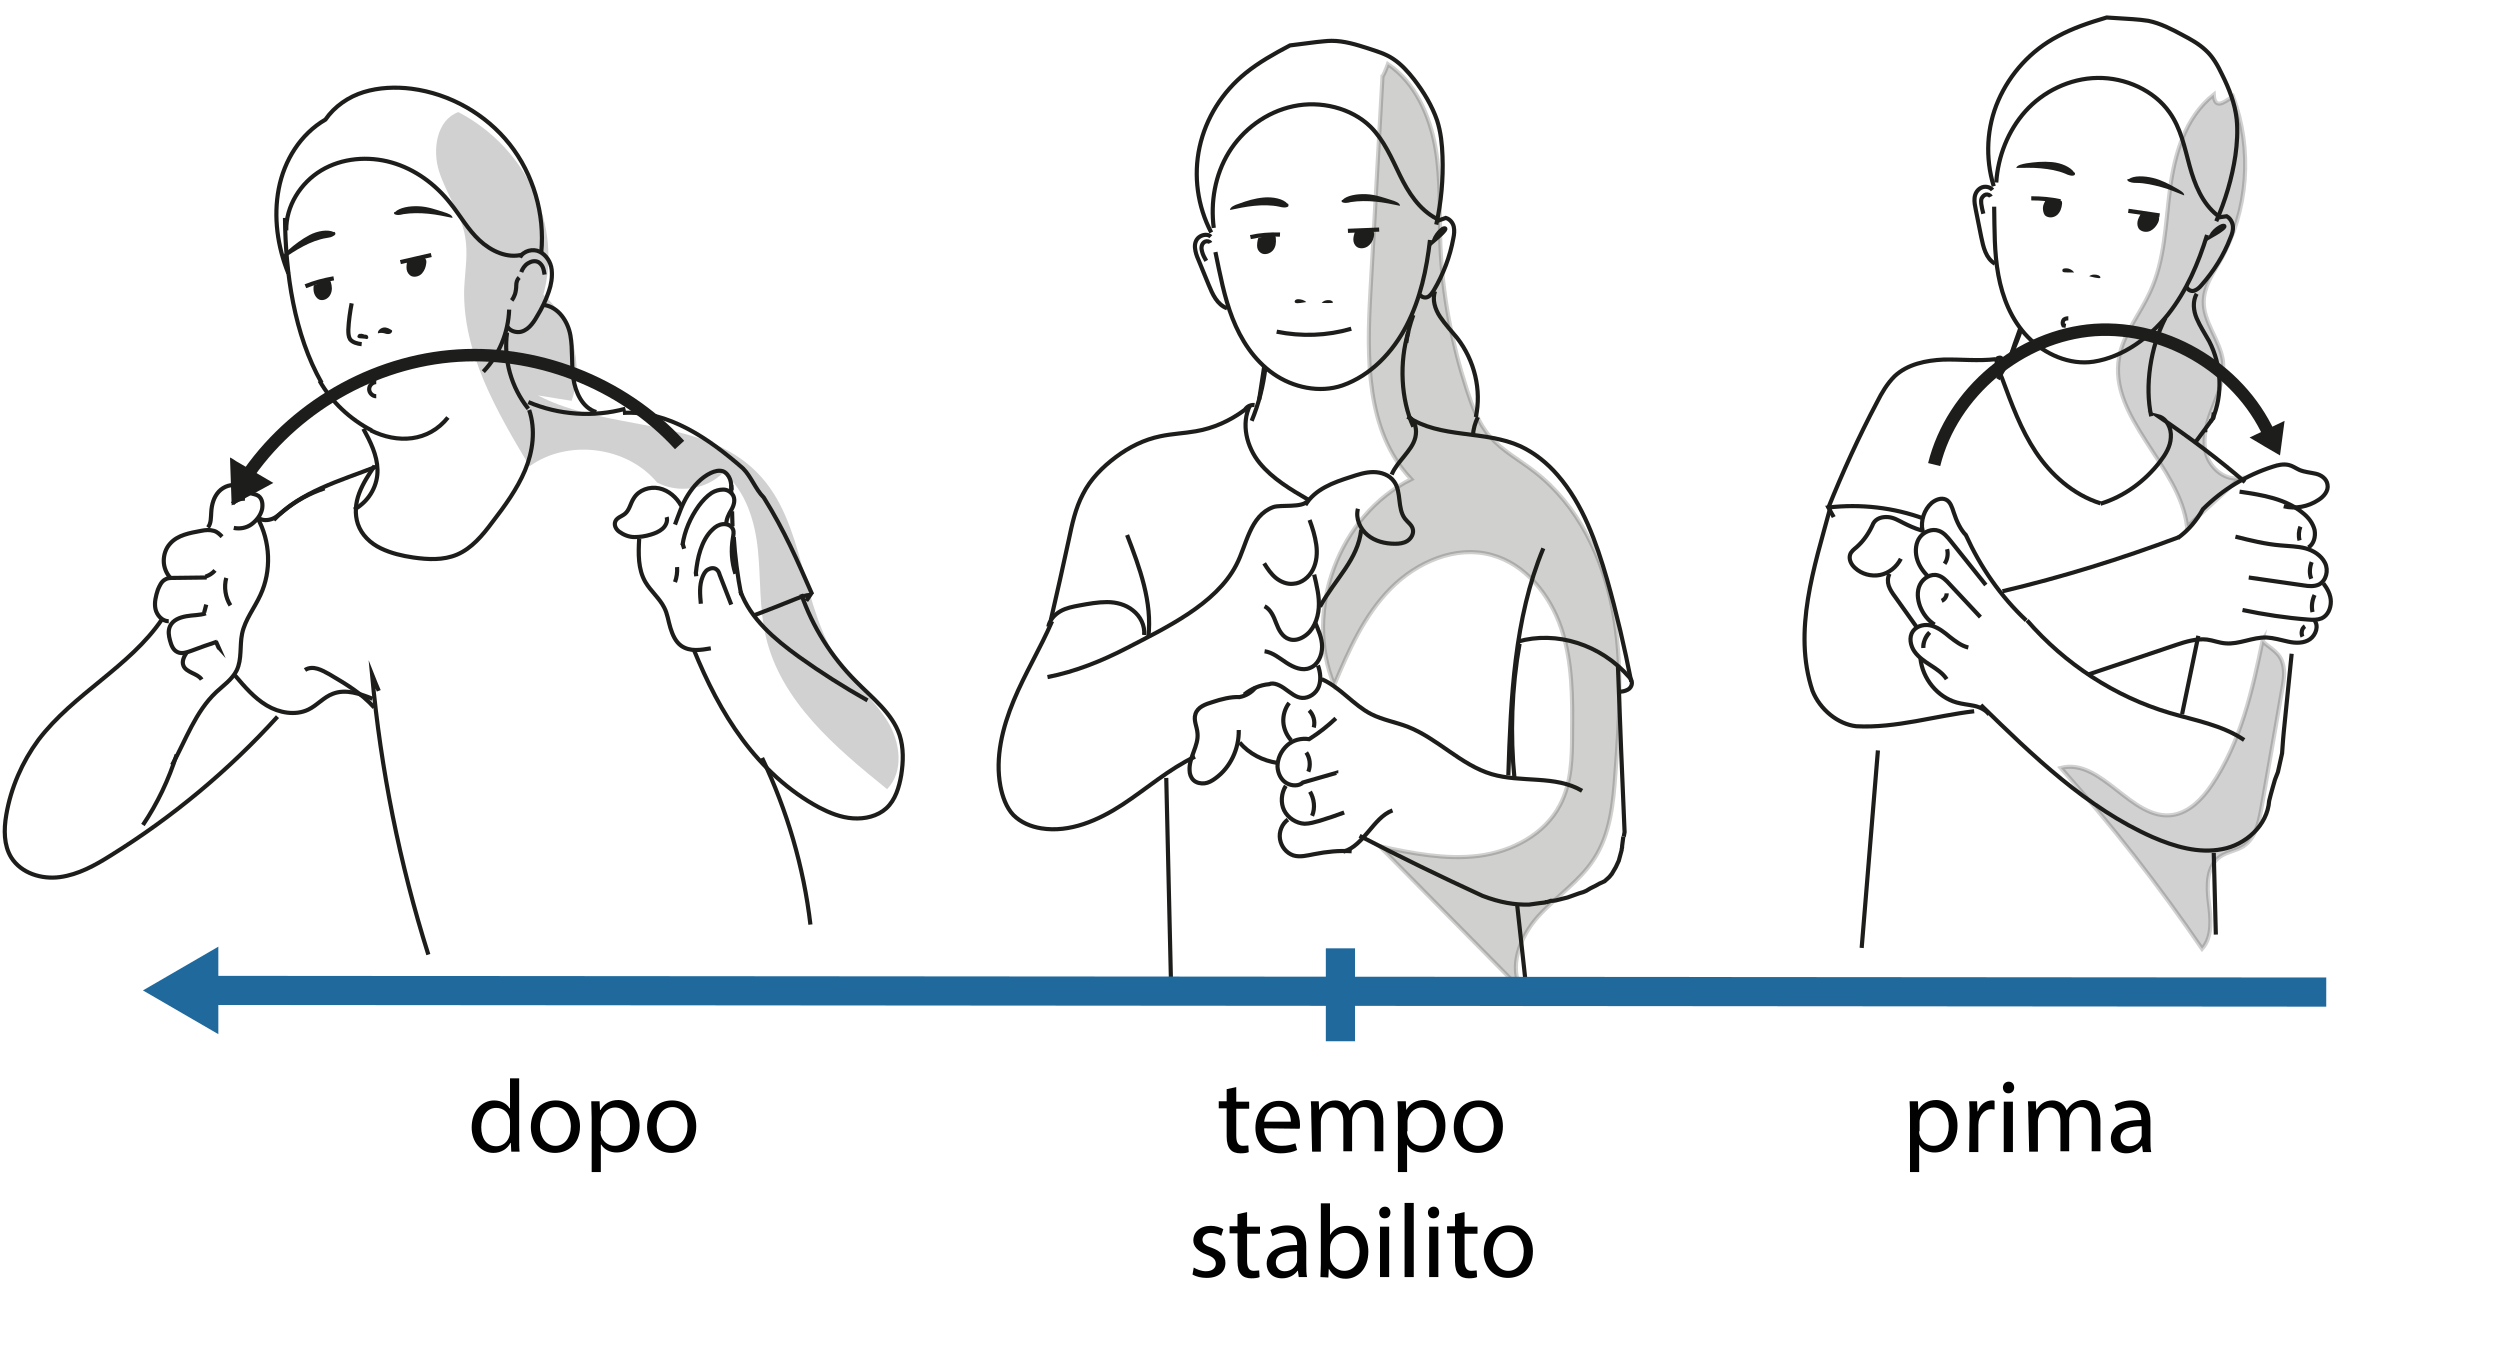 <?xml version="1.0" encoding="utf-8"?>
<!-- Generator: Adobe Illustrator 28.2.0, SVG Export Plug-In . SVG Version: 6.00 Build 0)  -->
<svg version="1.1" id="Calque_1" xmlns="http://www.w3.org/2000/svg" xmlns:xlink="http://www.w3.org/1999/xlink" x="0px" y="0px"
	 viewBox="0 0 600 329" style="enable-background:new 0 0 600 329;" xml:space="preserve">
<style type="text/css">
	.st0{fill:none;stroke:#1D1D1B;stroke-miterlimit:10;}
	.st1{fill:#1D1D1B;}
	.st2{opacity:0.2;fill:#1D1D1B;enable-background:new    ;}
	.st3{opacity:0.21;fill:#1D1D1B;stroke:#1D1D1B;stroke-miterlimit:10;enable-background:new    ;}
	.st4{opacity:0.2;fill:#1D1D1B;stroke:#1D1D1B;stroke-miterlimit:10;enable-background:new    ;}
	.st5{fill:none;stroke:#1D1D1B;stroke-width:3;stroke-miterlimit:10;}
	.st6{fill:none;stroke:#1F699D;stroke-width:7;stroke-miterlimit:10;}
	.st7{fill:#1F699D;}
	.st8{fill:#010101;}
</style>
<g id="Calque_27">
	<path class="st0" d="M522.7,129.1c2.5-1.8,4.5-4.2,6-6.9c4.7-4.7,10.5-8.2,16.8-10.2c1.2-0.4,2.5-0.7,3.8-0.4
		c0.9,0.2,1.7,0.8,2.6,1.2c1.2,0.5,2.6,0.6,3.9,0.9s2.6,1.2,2.8,2.6c0.3,1.5-0.9,2.9-2.2,3.7c-2.4,1.6-5.5,2.2-8.3,1.5"/>
	<path class="st0" d="M537.5,118c5.5,0.8,11.2,1.7,15.4,5.3c1.2,1,2.2,2.3,2.6,3.9c0.3,1.6-0.2,3.4-1.5,4.2"/>
	<path class="st0" d="M536.5,128.8c3.6,0.9,7.2,1.8,10.9,2.1c2,0.2,4,0.2,5.9,0.7s3.8,1.7,4.7,3.5s0.3,4.3-1.5,5.2
		c-1.1,0.5-2.4,0.4-3.6,0.2c-4.4-0.6-8.8-1.3-13.2-1.9"/>
	<path class="st0" d="M557.6,140c1,1.3,1.8,2.8,1.8,4.4s-0.7,3.3-2.2,4c-1,0.4-2.1,0.4-3.2,0.3c-5.3-0.4-10.6-1.2-15.8-2.3"/>
	<path class="st0" d="M555.4,148.8c1.2,1.4,0.4,3.6-1,4.6s-3.4,1-5.2,0.6s-3.5-0.9-5.2-1c-3.4-0.1-6.6,1.7-9.9,1.4
		c-1.5-0.1-2.9-0.7-4.4-0.9c-2.5-0.3-5.1,0.5-7.5,1.3c-7,2.4-14,4.7-21.1,7.1"/>
</g>
<g id="Calque_25">
	<path class="st0" d="M53.3,128.8c-0.6-0.6-1.2-1.2-2-1.4c-1-0.3-2-0.2-3,0c-2.7,0.5-5.7,1-7.5,3.1c-1,1.1-1.5,2.6-1.5,4.1
		s0.6,3,1.6,4.1"/>
	<path class="st0" d="M56.1,126.7c1.5,0.3,3.1,0,4.3-0.9s2.2-2.2,2.5-3.6c0.2-1.1,0.1-2.5-0.9-3.2c-0.6-0.4-1.3-0.4-2-0.7
		c-1-0.4-1.7-1.2-2.7-1.6c-1.6-0.7-3.6,0-4.8,1.3s-1.7,3.1-1.8,4.9c-0.1,1.3,0,2.7-0.8,3.7"/>
	<path class="st0" d="M58.8,119.7c-1.1-0.1-2.3,0.4-3,1.2"/>
	<path class="st0" d="M49.6,138.6l-8,0.1c-0.7,0-1.4,0-2,0.4c-0.9,0.5-1.3,1.5-1.7,2.4c-0.5,1.5-0.9,3.1-0.6,4.6s1.6,3,3.2,3"/>
	<path class="st0" d="M49.4,147.2c-1.5,0.5-3.1,0.4-4.7,0.7s-3.2,0.9-3.9,2.4c-0.5,1.1-0.3,2.3,0,3.4c0.3,1.1,0.7,2.3,1.8,2.8
		c1,0.5,2.2,0.1,3.3-0.3c2.1-0.8,4.1-1.5,6.2-2.2"/>
	<path class="st0" d="M44.8,156.6c-0.6,0.9-1.2,2.1-0.8,3.1c0.3,0.9,1.3,1.4,2.1,1.8s1.8,0.8,2.3,1.6"/>
	<path class="st0" d="M61.8,124.3c3.1,5.6,3.4,12.7,0.7,18.5c-1.4,3.1-3.7,5.9-4.4,9.3c-0.6,2.9,0,6.1-1.3,8.8
		c-1.1,2.2-3.2,3.6-4.9,5.2c-5,4.7-7.3,11.5-10.6,17.5"/>
	<path class="st0" d="M38.9,148.6c-7.8,11.5-21.3,17.9-29.7,29c-3.9,5.3-6.6,11.5-7.7,18c-0.6,3.5-0.6,7.3,1.2,10.2
		c2.4,3.8,7.3,5.3,11.7,4.7s8.4-2.8,12.2-5.2c14.8-9.2,28.3-20.4,40-33.3"/>
	<path class="st0" d="M42.4,181.1c-1.9,6-4.6,11.7-8.1,16.9"/>
	<path class="st0" d="M56.4,162.1c2.3,2.7,4.6,5.4,7.6,7.2s6.9,2.5,10,1c2.1-1,3.7-3,5.9-3.8c3.1-1.2,6.5,0,9.5,1.2"/>
	<path class="st0" d="M49.3,138.4c0.9-0.3,1.7-0.8,2.3-1.5"/>
	<path class="st0" d="M54.3,138.7c-0.6,2.2-0.2,4.7,1,6.6"/>
	<path class="st0" d="M51.8,153.9l0.8,1.8C52.5,155.6,52.5,155.5,51.8,153.9z"/>
	<path class="st0" d="M49,147l0.5-1.9"/>
</g>
<g id="Calque_22">
	<path class="st0" d="M303.4,135.2c0.8,1.3,1.7,2.6,2.8,3.5s2.7,1.6,4.2,1.4c2-0.1,3.8-1.6,4.7-3.4s1.1-3.9,0.8-6s-0.9-4-1.6-5.9"/>
	<path class="st0" d="M325.9,122.1c-0.6,2.3,0.5,4.8,2.3,6.3s4.2,2.1,6.6,2.1c1,0,2.1-0.1,3-0.7s1.5-1.7,1.3-2.7
		c-0.2-1.1-1.2-1.7-1.9-2.6c-1.9-2.5-0.8-6.4-2.6-8.9c-1.1-1.6-3.1-2.3-5-2.3s-3.7,0.6-5.5,1.2c-4.1,1.3-8.5,2.9-10.8,6.7"/>
	<path class="st0" d="M313.7,120.3c-1.1,1.6-6.4,0.8-8.1,1.4c-5.7,2.1-6.4,9.2-8.9,13.9c-4.9,9.5-17.2,15.2-26.2,19.9
		c-6,3.1-12.4,5.7-19.1,7"/>
	<path class="st0" d="M316.8,145.6c3.7-6.8,9.1-11.2,9.9-18.5"/>
	<path class="st0" d="M303.5,145.5c1.5,0.8,2.2,2.5,2.8,4.1s1.5,3.3,3.1,3.8c1.1,0.4,2.4,0.1,3.5-0.6c2.3-1.4,3.4-4.2,3.6-6.9
		s-0.5-5.4-1.1-8"/>
	<path class="st0" d="M303.5,156.3c2,0.3,3.6,1.7,5.3,2.8s3.8,2,5.6,1.2c1.9-0.7,2.9-3,2.9-5.1s-0.9-4-1.7-5.9"/>
	<path class="st0" d="M316.3,159.7c0.6,1.6,0.8,3.5,0.2,5.1s-2.3,2.8-4,2.7c-1.5-0.1-2.7-1.2-4-2.1c-1.2-0.9-2.8-1.7-3.9-1.2
		c-2.2,0.2-4.3,1.1-6,2.5"/>
	<path class="st0" d="M297.3,175.2c0.1,4.5-2,9-5.6,11.6c-0.8,0.6-1.7,1.1-2.6,1.2s-2-0.1-2.7-0.8c-0.6-0.6-0.9-1.5-0.9-2.3
		c-0.2-3.1,2.2-5.9,1.9-8.9c-0.1-1.6-1-3.1-0.5-4.6c0.5-1.7,2.4-2.4,4.1-2.9c2.1-0.7,4.4-1.3,6.5-1.2c1.5-0.3,2.9-1.1,3.8-2.3"/>
	<path class="st0" d="M320.6,172.4c-1.9,1.8-3.9,3.4-6.4,5c-1.9-0.3-3.9,0.2-5.3,1.5s-2.3,3.1-2.3,5.1c0.1,1.6,0.8,3.1,2.1,3.9
		c1.3,0.8,3.1,0.8,4-0.1c2.7-0.8,5.3-1.5,8-2.3l0,0.1"/>
	<path class="st0" d="M314.2,170.5c1,1,1.5,2.6,1.1,4.1"/>
	<path class="st0" d="M313.5,180.6c0.9,1.3,1.1,3.1,0.5,4.6"/>
	<path class="st0" d="M309.9,177.7c-1.1-1.2-1.8-2.8-1.9-4.4s0.4-3.3,1.4-4.6"/>
	<path class="st0" d="M308.6,188.6c-1.1,1.7-1.3,4.1-0.4,5.9s2.9,3.1,4.9,3.2c1.2,0,2.5-0.4,3.6-0.7c2-0.6,4-1.3,5.9-2"/>
	<path class="st0" d="M314.4,190c1,1.7,1.3,3.9,0.5,5.8"/>
	<path class="st0" d="M297.5,178.2c2.3,2.7,5.6,4.4,9.1,4.9"/>
	<path class="st0" d="M309.1,196.7c-1.4,1-2.2,2.9-1.9,4.7s1.5,3.3,3.2,3.9c1.6,0.5,3.4,0,5-0.3c3-0.6,6-0.9,9-0.7"/>
	<path class="st0" d="M379.7,189.8c-6.4-3.8-14.6-1.9-21.7-4c-7.4-2.2-13-8.6-20.2-11.4c-2.9-1.1-5.9-1.6-8.7-3
		c-4.3-2.2-7.5-6.5-11.9-8.4"/>
	<path class="st0" d="M279.9,186.7c0.4,17.2,0.8,34.5,1.2,51.8"/>
	<path class="st0" d="M364.1,217c0.8,7,1.5,14,2.3,21"/>
	<path class="st0" d="M252.5,149.1c-2.8,6.5-6.5,12.5-9.2,19c-2.7,6.5-4.5,13.7-3.2,20.6c0.5,2.5,1.4,5.1,3.1,6.9
		c1.8,1.8,4.2,2.8,6.7,3.2c6.8,1.1,13.7-1.9,19.5-5.7s11.1-8.5,17.4-11.5"/>
	<path class="st0" d="M251.6,150.4c0.3-1.6,1.5-2.9,2.9-3.7s3-1.1,4.6-1.4c2.2-0.4,4.4-0.8,6.6-0.8s4.5,0.6,6.2,2
		c1.8,1.4,2.9,3.6,2.7,5.9"/>
	<path class="st0" d="M298.7,98.4c-3.5,2.6-7.5,4.4-11.7,5.1c-2.8,0.5-5.7,0.6-8.5,1.2c-3.9,0.8-7.5,2.6-10.7,5
		c-3.2,2.4-6.1,5.3-7.9,8.9c-1.8,3.4-2.6,7.2-3.4,11c-1.4,6.4-2.8,12.8-4.3,19.2"/>
	<path class="st0" d="M270.5,128.4c3,7.8,6.1,16.1,5.1,24.5"/>
	<path class="st0" d="M370.4,131.6c-7,16.8-7.8,35.9-8.4,54.5"/>
	<path class="st0" d="M364.2,154c9.4-2.7,20,0.7,26.8,8.5c0.3,0.3,0.5,0.6,0.6,1c0.2,0.8-0.2,1.6-0.9,2s-1.4,0.5-2.1,0.5"/>
	<path class="st0" d="M337.8,100c7.8,5.3,18.5,3.2,27.1,7.1c3.4,1.6,6.4,4,8.9,6.9c6.1,7,9.3,16.1,11.9,25.1
		c2.3,8.1,4.2,16.3,5.8,24.5"/>
	<path class="st0" d="M364.7,154.5c-1.9,10.7-2.3,21.7-1.2,32.6"/>
	<path class="st0" d="M388.3,159.8c0.5,13.3,1,26.6,1.6,39.9l-0.2,1.1"/>
	<path class="st0" d="M389.6,200.8l-0.3,2.3v0.3l-0.1,0.4v0.2l-0.7,2.6l-0.1,0.2l-0.6,1.3l-1,1.7l-0.1,0.1l-0.4,0.5l-0.2,0.2l-1,0.9
		l-1.3,0.6l-0.7,0.4l-1.4,0.7l-1,0.6l-0.7,0.3l-1,0.3l-2.8,1l-2.8,0.7l-0.8,0.1h-0.4l-0.9,0.3h-0.3l-0.2,0.1c0,0-1.9,0.2-3.8,0.5
		c-3.5,0.1-7-0.5-11.2-2.1c-10-4.6-19.9-9.4-29.5-14.4"/>
	<path class="st0" d="M322.4,204.4c2.5-0.7,4.3-2.8,6-4.8s3.4-4.2,5.8-5.1"/>
</g>
<g id="Corps_-_copie">
	<path class="st0" d="M62.2,124.4c0.9,0.6,2.2,0.5,3.2,0.1s1.8-1.2,2.7-1.9c2.9-2.4,6.2-4.2,9.8-5.4"/>
	<path class="st0" d="M160,124.1c0.3,1-0.2,2.1-1,2.8s-1.8,1.1-2.8,1.4c-1.3,0.4-2.6,0.6-3.9,0.6s-2.6-0.5-3.7-1.3
		c-0.8-0.6-1.3-1.6-0.9-2.5c0.4-0.9,1.6-1.2,2.3-1.8c1.1-0.9,1.3-2.5,2.1-3.7c1.2-2,3.8-2.9,6.1-2.4s4.2,2.2,5.3,4.2"/>
	<path class="st0" d="M162,125.9c0.9-2.4,1.7-4.9,3.1-7.1s3.2-4.2,5.5-5.3c0.9-0.4,1.9-0.7,2.9-0.4c0.8,0.3,1.4,1.1,1.7,1.9
		s0.3,1.7,0.4,2.6"/>
	<path class="st0" d="M163.8,130.8c0.5-3.4,1.9-6.6,3.9-9.4c0.9-1.2,1.9-2.3,3.1-3.1c0.8-0.5,1.8-0.8,2.8-0.8s1.9,0.6,2.4,1.5
		c0.5,1.1,0.1,2.4-0.5,3.4s-1.2,2.2-1.2,3.4"/>
	<path class="st0" d="M167,137.6c0.2-1.9,0.5-3.8,1.1-5.6s1.5-3.6,2.9-4.9c0.7-0.7,1.5-1.2,2.5-1.3s2,0.3,2.4,1.2
		c0.3,0.7,0.1,1.4,0,2.1c-0.5,2.9-0.3,5.8,0.6,8.6"/>
	<path class="st0" d="M175.7,122.7c0,1.2,0.1,2.4,0.1,3.6"/>
	<path class="st0" d="M175.5,116.4l0,1.9"/>
	<path class="st0" d="M176.1,128.9c0.3,4.7,0.9,9.3,1.8,13.9"/>
	<path class="st0" d="M153.4,129.3c-0.2,3.6-0.3,7.3,1.5,10.4c1.3,2.2,3.4,3.9,4.5,6.1c0.8,1.5,1,3.3,1.5,4.9s1.2,3.3,2.6,4.3
		c1,0.7,2.2,1,3.5,1s2.4-0.2,3.6-0.4"/>
	<path class="st0" d="M168.2,144.9c-0.2-2.2-0.4-4.4,0.4-6.4c0.3-0.7,0.6-1.4,1.3-1.8s1.5-0.5,2.1,0c0.4,0.3,0.6,0.8,0.7,1.2
		c0.9,2.4,1.9,4.8,2.8,7.2"/>
	<path class="st0" d="M163.8,130.4l0.4,1.3"/>
	<path class="st0" d="M167,137.4l0.1,0.9"/>
	<path class="st0" d="M162.5,136.1c0.1,1.2-0.1,2.5-0.5,3.6"/>
	<path class="st0" d="M166.5,155.9c3.1,7.6,6.8,15,11.7,21.6c4.9,6.6,11.1,12.4,18.4,16.3c2.5,1.3,5.2,2.4,8.1,2.6s5.9-0.5,8-2.4
		c2.2-2,3.1-5.1,3.6-8c0.5-3.2,0.6-6.5-0.4-9.6c-1.8-5.3-6.6-8.9-10.5-12.9c-5.9-5.9-10.4-13.1-13.1-20.9"/>
	<path class="st0" d="M177.7,141.9c2.4,6.6,8.2,11.5,14,15.7c5.3,3.8,10.8,7.3,16.5,10.5"/>
	<path class="st0" d="M180.9,147.7c3.4-1.3,6.8-2.6,10.2-4c1.1-0.4,2.2-0.9,3.4-0.9c-0.3,0.5-0.7,0.9-1,1.4"/>
	<path class="st0" d="M194.9,142.6c-3.6-8.2-6.6-15.2-11.6-23.2c-2-2-3-5-5-7c-8-7-18-14-28.8-13.3"/>
	<path class="st0" d="M73.2,160.8c0.9-0.6,2-0.6,3-0.3s1.9,0.8,2.8,1.3c3.9,2.3,7.8,4.6,10.8,8"/>
	<path class="st0" d="M182.9,181.9c6,12.6,10,26.2,11.6,40"/>
	<path class="st0" d="M90.9,165.8c-0.5-1.3-1.1-2.5-1.6-3.8c2.1,22.7,6.6,45.2,13.5,67.1"/>
	<path class="st0" d="M531.3,204.7c0.2,6.6,0.3,13.1,0.5,19.6"/>
</g>
<g id="Calque_17">
	<path class="st0" d="M303.4,88c-0.4,2.6-0.8,5.2-1.2,7.9"/>
	<path class="st0" d="M344.1,57.8c0.4-1,1-1.9,1.8-2.6c0.2-0.2,0.5-0.4,0.8-0.4S347.4,55,344.1,57.8z"/>
	<path class="st0" d="M306.4,79.6c5.9,1.2,12.1,1,17.9-0.7"/>
	<path class="st1" d="M317.2,72.7c0.5-0.6,1.4-0.8,2.2-0.6c0.2,0.1,0.4,0.2,0.5,0.4S319.7,72.8,317.2,72.7z"/>
	<path class="st1" d="M313.5,72.5c-0.5-0.5-1.3-0.7-2-0.7c-0.2,0-0.5,0.1-0.6,0.2s-0.3,0.4-0.1,0.6S311.2,72.9,313.5,72.5
		L313.5,72.5z"/>
	<path class="st1" d="M325.2,55.5c-0.2,0.7-0.4,1.3-0.4,2s0.3,1.4,0.9,1.8c0.8,0.5,1.9,0.3,2.6-0.2s1.2-1.3,1.4-2.2
		c0.1-0.5,0.2-1-0.1-1.4c-0.4-0.4-1-0.3-1.5-0.3C327.1,55.4,326,55.5,325.2,55.5L325.2,55.5z"/>
	<path class="st1" d="M302,57.1c-0.2,0.6-0.3,1.2-0.3,1.9s0.3,1.3,0.9,1.7c0.9,0.6,2.2,0.2,2.9-0.6s0.8-1.9,0.7-2.9
		c0-0.3-0.1-0.6-0.3-0.7c-0.2-0.1-0.4-0.1-0.6,0C304.1,56.6,303,56.8,302,57.1L302,57.1z"/>
	<path class="st0" d="M323.5,55.4l7.5-0.3"/>
	<path class="st0" d="M300.1,56.9c2.3-0.5,4.7-0.7,7.1-0.6"/>
	<path class="st1" d="M309,48.9c-1-1.2-3.5-1.7-5.7-1.5s-4.1,0.8-6,1.5c-1,0.3-2.1,0.8-2.1,1.5c1.9-0.4,3.8-0.8,5.8-1s4.1-0.2,6,0.2
		c0.4,0.1,0.8,0.2,1.2,0.2s0.9-0.1,1-0.3S309.2,48.7,309,48.9L309,48.9z"/>
	<path class="st1" d="M322.2,48c1-1.1,3.5-1.5,5.7-1.4s4.1,0.8,6,1.4c1,0.3,2.1,0.7,2.1,1.4c-1.9-0.4-3.8-0.8-5.8-1s-4.1-0.2-6,0.1
		c-0.4,0.1-0.8,0.2-1.2,0.2s-0.9-0.1-1-0.3S322.1,47.9,322.2,48L322.2,48z"/>
	<path class="st0" d="M345,53l2-0.7c1,0.3,1.7,1.2,1.9,2.1s0.1,1.9-0.1,2.8c-0.8,4.4-2.4,8.6-4.7,12.5c-0.4,0.6-0.8,1.3-1.5,1.6
		s-1.8-0.1-1.8-0.8"/>
	<path class="st0" d="M343.2,57.6c-0.8,7-2.3,14.1-5.6,20.5c-3.3,6.4-8.6,12-15.4,14.4c-5.5,1.9-11.9,0.5-16.6-2.8
		c-4.7-3.3-7.8-8.2-9.8-13.3s-3-10.6-4.1-15.9"/>
	<path class="st0" d="M294.5,74c-2.4-0.9-3.5-3.4-4.4-5.6c-0.8-2-1.7-4.1-2.5-6.1c-0.4-0.9-0.7-1.8-0.8-2.8s0.2-2,1-2.6
		s2.1-0.8,2.8-0.1"/>
	<path class="st0" d="M290.7,55.8c-3.3-6.3-4.3-13.6-2.8-20.5s5.4-13.2,11.1-17.8c3.1-2.5,6.6-4.5,10.6-6.6l6.3-0.8
		c1.2-0.1,2.5-0.3,3.7-0.3c3,0,5.9,0.9,8.7,1.8c2.1,0.7,4.2,1.3,6,2.5c2,1.3,3.6,3.1,5.1,5c2.3,3,4.3,6.3,5.5,9.8
		c0.9,2.8,1.2,5.7,1.3,8.6c0.2,5.5-0.3,11-1.5,16.4"/>
	<path class="st0" d="M344.4,69.9c-0.7,2,0,4.3,1.2,6.1s2.7,3.4,4.1,5.1c4.2,5.4,5.9,12.5,4.5,19"/>
	<path class="st0" d="M337.5,82.3c0.3-2.3,0.9-4.5,1.7-6.7"/>
	<path class="st0" d="M338,79.7c-2.2,7.2-1.8,16.2,1.2,22.7"/>
	<path class="st0" d="M303.7,88.2c-0.5,4.4-1.6,8.7-3.3,12.8"/>
	<path class="st0" d="M298.6,98.7c0.4-1,1.4-1.6,2.5-1.5"/>
	<path class="st0" d="M300,97.3c-2.2,4.4-0.8,10,2.3,13.8s7.5,6.4,11.8,8.9"/>
	<path class="st0" d="M334,113.9c0.7-1.7,1.9-3,3-4.4s2.3-2.8,2.7-4.6s0-3.8-1.5-4.8"/>
	<path class="st0" d="M353.5,104.5c0.1-1.5,0.5-3,1.2-4.4"/>
	<path class="st0" d="M290.5,58.3c-0.2-0.4-0.9-0.5-1.3-0.3s-0.7,0.6-0.8,1.1s0,0.9,0.1,1.3c0.2,0.8,0.6,1.5,1,2.2"/>
	<path class="st0" d="M344.8,52.5c-4.2-2.2-6.8-6.3-8.8-10.4c-2-4.1-3.8-8.4-7.1-11.7c-4.6-4.5-12-6.3-18.5-4.9
		c-6.6,1.4-12.2,5.7-15.5,11.1s-4.4,11.9-3.6,18.1"/>
	<path class="st1" d="M97.7,62.7c-0.1,0.7-0.2,1.4-0.1,2s0.5,1.3,1.2,1.6c0.8,0.3,1.9,0,2.5-0.7s0.9-1.5,1-2.4c0.1-0.5,0-1-0.4-1.3
		s-1-0.2-1.5,0C99.5,62.2,98.6,62.5,97.7,62.7L97.7,62.7z"/>
	<path class="st1" d="M75.3,68.5c-0.1,0.6-0.1,1.3,0.1,1.9s0.6,1.2,1.2,1.5c1,0.4,2.2-0.2,2.7-1.2s0.4-2,0.1-3
		c-0.1-0.2-0.2-0.5-0.4-0.6c-0.2-0.1-0.4,0-0.6,0.1C77.2,67.7,76.1,68.1,75.3,68.5L75.3,68.5z"/>
	<path class="st0" d="M96.1,62.9c2.5-0.6,4.9-1.1,7.4-1.7"/>
	<path class="st0" d="M73.3,68.7c2.2-0.9,4.5-1.5,6.8-1.9"/>
	<path class="st1" d="M80.1,55.7c-1.4-0.7-3.9-0.3-5.8,0.7s-3.6,2.3-5.1,3.6c-0.8,0.7-1.7,1.5-1.4,2.2c1.6-1.1,3.3-2.2,5-3.1
		s3.7-1.7,5.7-2c0.4-0.1,0.8-0.1,1.2-0.3s0.8-0.4,0.8-0.7S80.2,55.5,80.1,55.7L80.1,55.7z"/>
	<path class="st1" d="M94.8,50.9c1.1-1.1,3.5-1.5,5.7-1.4s4.1,0.8,6,1.4c1,0.3,2.1,0.7,2.1,1.4c-1.9-0.4-3.8-0.8-5.8-1
		s-4.1-0.2-6,0.1c-0.4,0.1-0.8,0.2-1.2,0.2s-0.9-0.1-1-0.3S94.6,50.8,94.8,50.9L94.8,50.9z"/>
	<path class="st0" d="M484.9,78.7c-0.9,2.5-1.8,5-2.6,7.5"/>
	<path class="st0" d="M530.6,56.7c0.5-0.9,1.3-1.7,2.2-2.2c0.3-0.2,0.6-0.3,0.9-0.3S534.3,54.6,530.6,56.7z"/>
	<path class="st1" d="M501.4,66.3c0.6-0.5,1.6-0.5,2.3-0.2c0.2,0.1,0.4,0.3,0.4,0.5S503.7,66.9,501.4,66.3L501.4,66.3z"/>
	<path class="st1" d="M497.8,65.4c-0.4-0.6-1.1-1-1.9-1c-0.2,0-0.5,0-0.7,0.1s-0.3,0.3-0.2,0.6S495.4,65.4,497.8,65.4L497.8,65.4z"
		/>
	<path class="st1" d="M513.8,51.3c-0.3,0.6-0.7,1.2-0.8,1.9s0,1.4,0.5,1.9c0.7,0.6,1.8,0.7,2.6,0.3s1.4-1.1,1.8-1.9
		c0.2-0.4,0.4-1,0.2-1.4c-0.3-0.4-0.9-0.5-1.4-0.5C515.7,51.5,514.7,51.4,513.8,51.3L513.8,51.3z"/>
	<path class="st1" d="M490.9,48.1c-0.3,0.6-0.6,1.2-0.6,1.8s0.1,1.3,0.5,1.8c0.8,0.7,2.1,0.6,2.9-0.1s1.1-1.7,1.2-2.7
		c0-0.3,0-0.6-0.2-0.7c-0.2-0.1-0.4-0.1-0.6-0.1C493,48,491.8,47.9,490.9,48.1z"/>
	<path class="st0" d="M510.8,50.6l7.5,1.1"/>
	<path class="st0" d="M487.5,47.6c2.4,0,4.7,0.2,7,0.7"/>
	<path class="st1" d="M497.8,41.4c-0.8-1.3-3.1-2.3-5.3-2.5s-4.2,0-6.2,0.3c-1,0.2-2.2,0.4-2.4,1.1c2,0,3.9-0.1,5.9,0.1
		s4,0.5,5.9,1.3c0.4,0.2,0.7,0.3,1.1,0.4s0.9,0.1,1.1-0.1S498,41.3,497.8,41.4L497.8,41.4z"/>
	<path class="st1" d="M510.9,43c1.2-0.9,3.7-0.8,5.8-0.3s3.9,1.5,5.7,2.5c0.9,0.5,1.9,1.1,1.8,1.7c-1.8-0.7-3.6-1.5-5.5-2
		s-4-1-5.9-1c-0.4,0-0.8,0-1.2-0.1s-0.8-0.2-1-0.5S510.8,42.9,510.9,43L510.9,43z"/>
	<path class="st0" d="M532.3,52.2l2.1-0.3c0.9,0.5,1.4,1.5,1.5,2.4s-0.2,1.9-0.6,2.8c-1.6,4.2-4,8-7,11.4c-0.5,0.6-1.1,1.1-1.8,1.3
		s-1.7-0.4-1.7-1.1"/>
	<path class="st0" d="M529.7,56.4c-2.1,6.8-4.9,13.4-9.4,19.1c-4.5,5.6-10.8,10.2-17.8,11.3c-5.8,0.9-11.8-1.8-15.8-5.9
		s-6.1-9.5-7.1-14.9s-0.9-10.9-1-16.4"/>
	<path class="st0" d="M478.8,63.3c-2.2-1.3-2.8-4-3.3-6.4c-0.4-2.2-0.9-4.3-1.3-6.5c-0.2-1-0.4-1.9-0.3-2.9s0.6-1.9,1.5-2.4
		s2.2-0.3,2.8,0.5"/>
	<path class="st0" d="M478.5,44.7c-2.1-6.8-1.7-14.2,1.1-20.6s7.8-12,14.3-15.4c3.5-1.9,7.3-3.2,11.7-4.5c2.1,0.1,4.2,0.3,6.3,0.4
		c1.2,0.1,2.5,0.2,3.7,0.4c2.9,0.6,5.6,2,8.2,3.4c1.9,1,3.9,2.1,5.5,3.6c1.8,1.6,3,3.8,4,5.9c1.7,3.4,3.1,7,3.5,10.7
		c0.3,2.9,0.1,5.8-0.3,8.7c-0.8,5.4-2.4,10.8-4.6,15.8"/>
	<path class="st0" d="M527.2,70.5c-1,1.8-0.8,4,0,5.9c0.8,1.9,2,3.7,3,5.5c3,5.8,3.3,12.8,0.8,18.7"/>
	<path class="st0" d="M519.7,76.3c-3.6,7-5,16.4-3.4,23.6"/>
	<path class="st0" d="M485.1,79c-1.4,4.2-3.3,8.2-5.6,12"/>
	<path class="st0" d="M477.8,47.2c-0.2-0.4-0.8-0.6-1.2-0.5s-0.8,0.5-1,0.9s-0.1,0.9-0.1,1.3c0.1,0.8,0.3,1.6,0.5,2.4"/>
	<path class="st0" d="M532.2,51.7c-3.7-2.9-5.5-7.5-6.7-11.9c-1.2-4.4-2.1-9-4.8-12.8c-3.7-5.3-10.6-8.4-17.3-8.3
		c-6.7,0.1-13.1,3.3-17.3,8s-6.6,10.9-7,17.1"/>
</g>
<g id="Calque_24">
	<path class="st0" d="M523,128.9c-13.9,5.2-28,9.6-42.4,13"/>
	<path class="st0" d="M550,156.9l-1.9,18.8c0,0-0.3,3.2-0.4,5.1c-0.3,1.5-0.7,3-1,4.5l-0.7,1.8c0,0-1,3.4-1.4,5.1
		c-0.4,5.9-5.7,10.6-11.3,11.6c-5.6,1.1-11.4-0.6-16.7-2.9c-15.8-7-28.7-19.5-41.2-31.7"/>
	<path class="st0" d="M486.5,148.9c9.1,10.5,21.1,18.3,34.2,22.2c6.1,1.8,12.6,2.9,17.9,6.5"/>
	<path class="st0" d="M523.7,171.4c1.3-6.3,2.6-12.6,3.9-18.8"/>
	<path class="st0" d="M538.8,115.7c-6.5-5.6-13.3-10.7-20.8-15.8c2,0.5,3.2,2.9,3,5.1c-0.1,2.2-1.3,4.1-2.6,5.8
		c-3.7,4.8-8.7,8.4-14.3,10.1"/>
	<path class="st0" d="M504.1,120.8c-6.6-2.1-11.9-6.9-15.5-12.3c-3.6-5.4-5.8-11.5-8.1-17.7c-0.5-1.1-0.9-2.3-1.2-3.5
		c-0.1-0.4-0.2-0.9,0-1.2s1-0.4,1.1,0"/>
	<path class="st0" d="M439.2,122.1c-3.7,13.8-9,29.3-4.2,43.7c1.8,4.5,6.1,8,10.5,8.5c9.6,0.5,18.9-2.5,28.3-3.6"/>
	<path class="st0" d="M456.2,134.1c-1,2-2.9,3.5-5,3.9c-2.1,0.4-4.4-0.2-6-1.7c-0.9-0.8-1.5-2-1.2-3.1c0.2-0.8,1-1.4,1.6-1.9
		c1.8-1.6,3.1-3.6,4-5.7c0.7-1.2,2.1-1.6,3.5-1.5s2.5,0.8,3.7,1.4s2.4,1.2,4.6,1.9c-0.5-2.4,0.4-5.1,2.2-6.7c1-0.8,2.3-1.3,3.4-0.8
		c1.1,0.5,1.5,1.9,1.9,3.1c0.7,2.2,1.7,4.2,2.9,5.4c3.5,7.7,8.4,14.8,14.5,20.5"/>
	<path class="st0" d="M472.4,155.4c-1.7-0.4-3.1-1.5-4.4-2.5c-1.3-1.1-2.7-2.2-4.3-2.7s-3.6-0.1-4.6,1.3c-1,1.4-0.6,3.5,0.4,4.9
		c1,1.4,2.5,2.4,3.9,3.3c1.4,0.9,2.9,1.9,3.8,3.3"/>
	<path class="st0" d="M464.3,149.9c-1.6-1-2.8-2.6-3.5-4.4c-0.6-1.7-0.8-3.6,0-5.2c0.8-1.6,2.7-2.7,4.3-2.2c1.1,0.3,2,1.2,2.8,2.1
		c2.5,2.6,4.9,5.3,7.4,7.9"/>
	<path class="st0" d="M462.6,138.2c-1.2-1.2-2.2-2.7-2.6-4.4s-0.2-3.6,0.8-4.9s2.9-2.1,4.5-1.5c1.2,0.4,2.1,1.5,2.9,2.5
		c2.8,3.5,5.6,7,8.4,10.5"/>
	<path class="st0" d="M467.3,131.8c0.3,1.2,0.1,2.5-0.6,3.5"/>
	<path class="st0" d="M467.2,142.4c0,0.8-0.5,1.5-1.2,1.8"/>
	<path class="st0" d="M453.5,137.7c-0.5,0.9-0.5,2-0.2,2.9s0.9,1.8,1.5,2.6c1.7,2.4,3.5,4.9,5.2,7.3"/>
	<path class="st0" d="M460.9,158c0.5,4.9,4.1,9.3,8.7,10.6c1.4,0.4,2.8,0.5,4.2,0.8s2.8,1,3.6,2.1"/>
	<path class="st0" d="M440.1,124.1c-0.4-0.8-0.9-1.5-1.3-2.3c7.7-0.9,15.7,0,23,2.7"/>
	<path class="st0" d="M438.7,122.1c3.5-8.7,7.4-17.3,11.8-25.6c1.1-2.2,2.4-4.4,4.2-6.2c3.1-2.9,7.5-3.8,11.7-4
		c4.2-0.1,8.4,0.4,12.6-0.1"/>
	<path class="st0" d="M463.1,151.8c-1,0.9-1.5,2.3-1.5,3.7C461.5,154.3,462,153.1,463.1,151.8z"/>
	<path class="st0" d="M450.7,180.1c-1.3,15.8-2.6,31.6-3.9,47.4"/>
	<path class="st0" d="M495.8,78.2l-0.6-0.1c-0.2-0.4-0.2-0.8,0-1.2s0.8-0.5,1.2-0.5"/>
	<path class="st0" d="M526.8,106.4L526.8,106.4L526.8,106.4z"/>
	<path class="st0" d="M529.1,103.5l0.4-0.4L529.1,103.5z"/>
	<path class="st0" d="M530.6,101.3l0.1-0.6L530.6,101.3z"/>
	<path class="st0" d="M531.3,99l-0.1,1.3l-4.2,5.7"/>
	<path class="st0" d="M479.7,86.4l2.2-0.4"/>
</g>
<g id="Calque_18">
	<path class="st0" d="M89,103.3c6.4,3.2,13.8,2.8,18.5-3.1"/>
	<path class="st0" d="M68.4,52.3c0.1,13.2,2.2,28,8.8,39.6"/>
	<path class="st1" d="M88.1,81.3c-0.2-0.6-0.8-1.2-1.4-1.2S85.3,80.6,88.1,81.3z"/>
	<path class="st1" d="M90.7,80c-0.1-0.7,0.7-1.3,1.4-1.4s1.4,0.3,2,0.7c0.1,0.3-0.2,0.7-0.5,0.8s-0.7,0.1-1,0
		C92,79.9,91.4,79.8,90.7,80z"/>
	<path class="st1" d="M86.3,80.3c0.3,0.1,0.7,0,1,0s0.7,0,0.9,0.2s0.3,0.7,0,0.8c-0.1,0.1-0.3,0.1-0.4,0c-0.4,0-0.9-0.1-1.3-0.1
		c-0.3,0-0.6-0.1-0.7-0.3c-0.1-0.2,0.1-0.5,0.3-0.7S86.6,80.2,86.3,80.3L86.3,80.3z"/>
	<path class="st0" d="M84.4,72.8c-0.4,2.1-0.7,4.2-0.8,6.3c0,0.8,0,1.6,0.4,2.3c0.6,0.8,1.8,1.1,2.8,1.2"/>
	<path class="st0" d="M122.2,74.3c-0.2,5.5-2.4,10.9-6.2,14.9"/>
	<path class="st0" d="M124.8,61.8c0.8-1.6,3.1-2.2,4.7-1.4s2.7,2.5,2.9,4.3s-0.1,3.6-0.7,5.3c-0.7,2.1-1.7,4.1-2.8,5.9
		c-0.5,0.9-1.1,1.8-1.8,2.5s-1.7,1.3-2.7,1.3s-2.1-0.4-2.6-1.3"/>
	<path class="st0" d="M130.6,73.2c3.4,0.5,5.7,3.9,6.3,7.3s0.2,6.9,0.7,10.3s2.2,7.1,5.5,8.1"/>
	<path class="st0" d="M125.1,65.3c0.3-0.8,0.8-1.6,1.6-2.1s1.7-0.7,2.5-0.3c0.5,0.3,0.9,0.8,1.1,1.3c0.2,0.5,0.3,1.1,0.4,1.7"/>
	<path class="st0" d="M124.6,66.6c-0.5,0.5-0.7,1.2-0.7,1.9s-0.1,1.4-0.3,2.1c-0.2,0.5-0.4,1-0.8,1.5"/>
	<path class="st0" d="M69.2,65.6c-2.6-6.4-3.6-13.5-2.3-20.3c1.3-6.8,5.2-13.1,11.2-16.6c2.2-3.2,5.6-5.5,9.2-6.6s7.6-1.3,11.5-0.8
		c9.2,1.2,17.8,6.1,23.5,13.3c5.7,7.2,8.5,16.8,7.6,26"/>
	<path class="st0" d="M87.2,102.9c1.7,3.1,3.3,6.3,3.4,9.8c0.1,3.5-1.7,7.4-5.6,9.6"/>
	<path class="st0" d="M121.7,79.8c-0.9,6.5,1,13.2,5.1,18.3"/>
	<path class="st0" d="M89.9,111.8c-1.4,2.1-2.8,4.2-3.7,6.6s-1.1,5-0.3,7.4c0.9,2.6,3,4.6,5.5,5.8s5.1,1.8,7.8,2.2
		c3.5,0.5,7.2,0.7,10.5-0.7c3.5-1.5,6.1-4.6,8.4-7.7c3-3.9,6-8,7.9-12.5s2.6-9.8,1-14.5"/>
	<path class="st0" d="M150.1,98.1c-7.7,2.1-16,1.5-23.3-1.6"/>
	<path class="st0" d="M90.3,112c-8.7,3.4-18.2,6-24.6,12.8"/>
	<path class="st0" d="M90.3,91.7c-0.9,0-1.7,0.8-1.7,1.7s0.8,1.7,1.7,1.7"/>
	<path class="st0" d="M68.7,55.3c-0.1-5.8,3.4-11.4,8.4-14.4s11.3-3.5,16.9-1.9s10.5,5.2,14.1,9.8c2.4,3,4.2,6.3,7,8.9
		s6.7,4.4,10.3,3.4"/>
	<path class="st2" d="M110,26.9c-5.2,1.9-6.3,9-4.6,14.3s5.2,10,6.2,15.4c0.8,4.2,0,8.5-0.2,12.7c-0.4,15.3,7.8,29.4,15.7,42.6
		c9.2-6.6,23.4-4.8,30.6,3.9c5.1,2.7,11.9,1.7,15.9-2.4c5.4,4.4,7.6,11.7,8.3,18.6s0.3,14,1.9,20.8c3.6,15.5,16.7,26.6,29.1,36.6
		c4.1-4.2,3.2-11.3,0.1-16.3s-7.7-8.8-11.2-13.6c-9.9-13.7-8.2-34.1-20.1-46.1c-13.2-13.4-35.9-9.8-52.6-18.5
		c2.7,0.4,5.4,0.9,8.1,1.3c3-8.8,0.2-19.3-6.8-25.5C134.9,54.5,126.8,35.7,110,26.9L110,26.9z"/>
	<path class="st3" d="M331.8,18.3c-1,17.3-1.9,34.6-2.9,51.8c-0.9,15.8-1.1,33.5,9.8,44.9c-17.3,8.6-25.9,31.5-18.5,49.4
		c3.5-8.3,7.2-16.7,13.5-23.1s15.7-10.5,24.3-8.1c8.1,2.2,14,9.6,16.7,17.6c2.7,8,2.7,16.6,2.6,25c0,5.9-0.1,12.1-2.9,17.4
		c-3.7,7.1-11.6,11.2-19.5,12.2s-16-0.6-23.8-2.3c11.4,11.5,22.8,23.1,34.2,34.6c-3.4-5.5-0.5-12.9,3.8-17.7
		c4.3-4.8,10-8.4,13.5-13.9c3.9-6,4.6-13.4,5.1-20.5c1-13,1.8-26.2-0.6-39c-2.4-12.8-8.4-25.4-18.8-33.4c-3.6-2.8-7.7-5-10.7-8.4
		c-2.8-3.2-4.3-7.4-5.6-11.4c-3.6-11.1-5.8-22.7-6.3-34.4c-0.3-7.9,0.2-15.8-1.2-23.6s-4.9-15.6-11.4-20
		C332.6,16.8,332,18.2,331.8,18.3L331.8,18.3z"/>
	<path class="st4" d="M531.3,22.7c-6.9,5.5-9.4,14.3-10.5,22.7s-1.2,17-4.8,24.7c-2.4,5.3-6.4,10-7.4,15.6
		c-2.7,14.5,14.6,26.1,16.3,40.7c4.2-3.8,8.4-7.7,12.6-11.6c-4,0.5-7.5-2.9-8.2-6.6s0.5-7.3,1.9-10.8s2.7-7.1,2.3-10.8
		c-0.7-5-4.8-9.4-4.6-14.4c0.1-3.5,2.2-6.6,4-9.7c6.7-12,7.8-26.6,3-39.4C533.6,24.8,531.5,26.2,531.3,22.7L531.3,22.7z"/>
	<path class="st4" d="M543.1,153.4c-2.5,12.2-5.3,24.7-12.3,35c-2.3,3.4-5.4,6.6-9.4,7.2c-9.9,1.4-17-13.8-26.8-11.3
		c12.2,13.7,23.5,28.2,33.9,43.4c2.6-2.9,2.1-7.4,1.6-11.3s-0.5-8.6,2.7-10.8c1.7-1.2,3.9-1.4,5.6-2.5c2.9-1.9,3.7-5.6,4.3-8.9
		c1.7-9.5,3.3-19.1,5-28.6c0.5-2.6,0.9-5.4-0.4-7.7S542.5,154.3,543.1,153.4L543.1,153.4z"/>
	<path class="st0" d="M76.7,91.4c2.9,5.1,7.3,9.2,12.5,11.9"/>
	<path class="st5" d="M163.1,106.8c-13.8-15.1-34.8-23.2-55.1-21.3s-39.5,13.7-50.3,31.1"/>
	<path class="st1" d="M56.7,110.7l8.9,5.2c-3.3,1.8-6.6,3.6-10,5.4c-0.1-3.8-0.3-7.6-0.4-11.5C55.7,110,56.1,110.3,56.7,110.7z"/>
	<path class="st0" d="M552.1,126.4c-0.4,1-0.5,2.2-0.2,3.3"/>
	<path class="st0" d="M554.8,134.9c-0.5,1.3-0.6,2.7-0.1,4"/>
	<path class="st0" d="M555.5,142.8c-0.6,1.3-0.8,2.7-0.5,4.1"/>
	<path class="st0" d="M553.2,150.3c-0.8,0.5-1,1.7-0.6,2.5"/>
	<path class="st5" d="M464.2,111.5c4.3-17.4,20.7-31,38.5-32.3c17.9-1.2,35.9,10.1,42.6,26.7"/>
	<path class="st1" d="M539.9,105l8.4-4c-0.4,2.8-0.7,5.6-1.1,8.3C544.8,107.9,542.5,106.6,539.9,105z"/>
	<g>
		<line class="st6" x1="558.3" y1="238.1" x2="49.4" y2="237.7"/>
		<polygon class="st7" points="52.4,227.2 34.3,237.7 52.4,248.2 		"/>
	</g>
	<line class="st6" x1="321.7" y1="227.6" x2="321.7" y2="249.9"/>
	<g>
		<path class="st8" d="M124.6,258.7v14.6c0,1.1,0,2.3,0.1,3.1h-2l-0.1-2.1h-0.1c-0.7,1.4-2.2,2.4-4.1,2.4c-2.9,0-5.2-2.5-5.2-6.1
			c0-4,2.5-6.5,5.4-6.5c1.8,0,3.1,0.9,3.7,1.9h0.1v-7.2H124.6L124.6,258.7z M122.4,269.3c0-0.3,0-0.6-0.1-0.9
			c-0.3-1.4-1.5-2.5-3.2-2.5c-2.3,0-3.6,2-3.6,4.7c0,2.5,1.2,4.5,3.6,4.5c1.5,0,2.8-1,3.2-2.6c0.1-0.3,0.1-0.6,0.1-1V269.3z"/>
		<path class="st8" d="M139.2,270.3c0,4.5-3.1,6.4-6,6.4c-3.3,0-5.8-2.4-5.8-6.2c0-4,2.6-6.4,6-6.4S139.2,266.6,139.2,270.3z
			 M129.6,270.4c0,2.6,1.5,4.6,3.7,4.6s3.7-2,3.7-4.7c0-2-1-4.6-3.6-4.6S129.6,268.1,129.6,270.4z"/>
		<path class="st8" d="M142,268.3c0-1.5-0.1-2.8-0.1-4h2l0.1,2.1h0.1c0.9-1.5,2.3-2.4,4.3-2.4c2.9,0,5.1,2.5,5.1,6.1
			c0,4.4-2.6,6.5-5.5,6.5c-1.6,0-3-0.7-3.7-1.9h-0.1v6.6H142V268.3L142,268.3z M144.1,271.5c0,0.3,0.1,0.6,0.1,0.9
			c0.4,1.5,1.7,2.6,3.3,2.6c2.3,0,3.7-1.9,3.7-4.7c0-2.4-1.3-4.5-3.6-4.5c-1.5,0-2.9,1.1-3.3,2.7c-0.1,0.3-0.1,0.6-0.1,0.9V271.5
			L144.1,271.5z"/>
		<path class="st8" d="M167.1,270.3c0,4.5-3.1,6.4-6,6.4c-3.3,0-5.8-2.4-5.8-6.2c0-4,2.6-6.4,6-6.4S167.1,266.6,167.1,270.3z
			 M157.6,270.4c0,2.6,1.5,4.6,3.7,4.6s3.7-2,3.7-4.7c0-2-1-4.6-3.6-4.6S157.6,268.1,157.6,270.4z"/>
	</g>
	<g>
		<path class="st8" d="M458.4,268.3c0-1.5,0-2.8-0.1-4h2l0.1,2.1h0c0.9-1.5,2.3-2.4,4.3-2.4c2.9,0,5.1,2.5,5.1,6.1
			c0,4.4-2.6,6.5-5.5,6.5c-1.6,0-3-0.7-3.7-1.9h0v6.6h-2.2L458.4,268.3L458.4,268.3z M460.6,271.5c0,0.3,0,0.6,0.1,0.9
			c0.4,1.5,1.7,2.6,3.3,2.6c2.3,0,3.7-1.9,3.7-4.7c0-2.4-1.3-4.5-3.6-4.5c-1.5,0-2.9,1.1-3.3,2.7c-0.1,0.3-0.1,0.6-0.1,0.9V271.5
			L460.6,271.5z"/>
		<path class="st8" d="M472.7,268.1c0-1.4,0-2.6-0.1-3.8h1.9l0.1,2.4h0.1c0.5-1.6,1.9-2.6,3.4-2.6c0.2,0,0.4,0,0.6,0.1v2.1
			c-0.2,0-0.5-0.1-0.8-0.1c-1.5,0-2.6,1.2-3,2.8c0,0.3-0.1,0.6-0.1,1v6.5h-2.2L472.7,268.1L472.7,268.1z"/>
		<path class="st8" d="M483.4,261c0,0.8-0.5,1.4-1.4,1.4c-0.8,0-1.3-0.6-1.3-1.4s0.6-1.4,1.4-1.4S483.4,260.2,483.4,261z
			 M480.9,276.5v-12.1h2.2v12.1H480.9z"/>
		<path class="st8" d="M486.8,267.6c0-1.2,0-2.3-0.1-3.3h1.9l0.1,2h0.1c0.7-1.1,1.8-2.2,3.8-2.2c1.6,0,2.9,1,3.4,2.4h0
			c0.4-0.7,0.9-1.2,1.4-1.6c0.7-0.5,1.5-0.9,2.7-0.9c1.6,0,4,1,4,5.2v7.1h-2.1v-6.9c0-2.3-0.9-3.7-2.6-3.7c-1.2,0-2.2,0.9-2.6,2
			c-0.1,0.3-0.2,0.7-0.2,1.1v7.5h-2.1v-7.2c0-1.9-0.9-3.3-2.5-3.3c-1.4,0-2.4,1.1-2.7,2.2c-0.1,0.3-0.2,0.7-0.2,1.1v7.3h-2.1
			L486.8,267.6L486.8,267.6z"/>
		<path class="st8" d="M514.3,276.5l-0.2-1.5h-0.1c-0.7,1-2,1.8-3.7,1.8c-2.5,0-3.7-1.7-3.7-3.5c0-2.9,2.6-4.5,7.3-4.5v-0.2
			c0-1-0.3-2.8-2.8-2.8c-1.1,0-2.3,0.4-3.1,0.9l-0.5-1.5c1-0.6,2.5-1.1,4-1.1c3.7,0,4.6,2.5,4.6,5v4.5c0,1,0,2.1,0.2,2.9H514.3
			L514.3,276.5z M514,270.3c-2.4,0-5.1,0.4-5.1,2.7c0,1.4,1,2.1,2.1,2.1c1.6,0,2.6-1,2.9-2c0.1-0.2,0.1-0.5,0.1-0.7V270.3z"/>
	</g>
	<g>
		<path class="st8" d="M296.7,260.9v3.5h3.1v1.7h-3.1v6.5c0,1.5,0.4,2.4,1.6,2.4c0.6,0,1-0.1,1.3-0.1l0.1,1.6
			c-0.4,0.2-1.1,0.3-2,0.3c-1,0-1.9-0.3-2.4-0.9c-0.6-0.6-0.9-1.7-0.9-3.1V266h-1.9v-1.7h1.9v-2.9L296.7,260.9L296.7,260.9z"/>
		<path class="st8" d="M303.4,270.8c0,3,2,4.2,4.1,4.2c1.6,0,2.5-0.3,3.4-0.6l0.4,1.6c-0.8,0.4-2.1,0.8-4,0.8c-3.7,0-6-2.5-6-6.1
			s2.1-6.5,5.7-6.5c4,0,5,3.5,5,5.7c0,0.5,0,0.8-0.1,1L303.4,270.8L303.4,270.8z M309.8,269.2c0-1.4-0.6-3.6-3-3.6
			c-2.2,0-3.2,2-3.4,3.6H309.8L309.8,269.2z"/>
		<path class="st8" d="M314.7,267.6c0-1.2,0-2.3-0.1-3.3h1.9l0.1,2h0.1c0.7-1.1,1.8-2.2,3.8-2.2c1.6,0,2.9,1,3.4,2.4h0
			c0.4-0.7,0.9-1.2,1.4-1.6c0.7-0.5,1.5-0.9,2.7-0.9c1.6,0,4,1,4,5.2v7.1h-2.1v-6.9c0-2.3-0.9-3.7-2.6-3.7c-1.2,0-2.2,0.9-2.6,2
			c-0.1,0.3-0.2,0.7-0.2,1.1v7.5h-2.1v-7.2c0-1.9-0.9-3.3-2.5-3.3c-1.4,0-2.4,1.1-2.7,2.2c-0.1,0.3-0.2,0.7-0.2,1.1v7.3h-2.1
			L314.7,267.6L314.7,267.6z"/>
		<path class="st8" d="M335.5,268.3c0-1.5,0-2.8-0.1-4h2l0.1,2.1h0c0.9-1.5,2.3-2.4,4.3-2.4c2.9,0,5.1,2.5,5.1,6.1
			c0,4.4-2.6,6.5-5.5,6.5c-1.6,0-3-0.7-3.7-1.9h0v6.6h-2.2L335.5,268.3L335.5,268.3z M337.7,271.5c0,0.3,0,0.6,0.1,0.9
			c0.4,1.5,1.7,2.6,3.3,2.6c2.3,0,3.7-1.9,3.7-4.7c0-2.4-1.3-4.5-3.6-4.5c-1.5,0-2.9,1.1-3.3,2.7c-0.1,0.3-0.1,0.6-0.1,0.9V271.5
			L337.7,271.5z"/>
		<path class="st8" d="M360.7,270.3c0,4.5-3.1,6.4-6,6.4c-3.3,0-5.8-2.4-5.8-6.2c0-4,2.6-6.4,6-6.4S360.7,266.6,360.7,270.3
			L360.7,270.3z M351.1,270.4c0,2.6,1.5,4.6,3.7,4.6s3.7-2,3.7-4.7c0-2-1-4.6-3.6-4.6S351.1,268.1,351.1,270.4L351.1,270.4z"/>
		<path class="st8" d="M286.5,304.2c0.6,0.4,1.8,0.9,2.9,0.9c1.6,0,2.4-0.8,2.4-1.8c0-1-0.6-1.6-2.2-2.2c-2.2-0.8-3.2-2-3.2-3.4
			c0-2,1.6-3.5,4.2-3.5c1.2,0,2.3,0.4,3,0.8l-0.5,1.6c-0.5-0.3-1.4-0.7-2.5-0.7c-1.3,0-2,0.8-2,1.6c0,1,0.7,1.5,2.3,2
			c2.1,0.8,3.2,1.9,3.2,3.6c0,2.1-1.6,3.6-4.5,3.6c-1.3,0-2.5-0.3-3.4-0.8L286.5,304.2L286.5,304.2z"/>
		<path class="st8" d="M299.3,290.9v3.5h3.1v1.7h-3.1v6.5c0,1.5,0.4,2.4,1.6,2.4c0.6,0,1-0.1,1.3-0.1l0.1,1.6
			c-0.4,0.2-1.1,0.3-2,0.3c-1,0-1.9-0.3-2.4-0.9c-0.6-0.6-0.9-1.7-0.9-3.1V296h-1.9v-1.7h1.9v-2.9L299.3,290.9L299.3,290.9z"/>
		<path class="st8" d="M311.7,306.5l-0.2-1.5h-0.1c-0.7,1-2,1.8-3.7,1.8c-2.5,0-3.7-1.7-3.7-3.5c0-2.9,2.6-4.5,7.3-4.5v-0.2
			c0-1-0.3-2.8-2.8-2.8c-1.1,0-2.3,0.4-3.1,0.9l-0.5-1.5c1-0.6,2.5-1.1,4-1.1c3.7,0,4.6,2.5,4.6,5v4.5c0,1,0,2.1,0.2,2.9H311.7
			L311.7,306.5z M311.3,300.3c-2.4,0-5.1,0.4-5.1,2.7c0,1.4,1,2.1,2.1,2.1c1.6,0,2.6-1,2.9-2c0.1-0.2,0.1-0.5,0.1-0.7V300.3z"/>
		<path class="st8" d="M316.9,306.5c0-0.8,0.1-2,0.1-3.1v-14.6h2.2v7.6h0c0.8-1.4,2.2-2.2,4.1-2.2c3,0,5.1,2.5,5.1,6.2
			c0,4.3-2.7,6.5-5.4,6.5c-1.8,0-3.1-0.7-4-2.3h-0.1l-0.1,2L316.9,306.5L316.9,306.5z M319.2,301.6c0,0.3,0,0.5,0.1,0.8
			c0.4,1.5,1.7,2.6,3.3,2.6c2.3,0,3.7-1.9,3.7-4.6c0-2.4-1.2-4.5-3.6-4.5c-1.5,0-2.9,1-3.4,2.7c0,0.2-0.1,0.5-0.1,0.9V301.6
			L319.2,301.6z"/>
		<path class="st8" d="M333.7,291c0,0.8-0.5,1.4-1.4,1.4c-0.8,0-1.3-0.6-1.3-1.4s0.6-1.4,1.4-1.4S333.7,290.2,333.7,291L333.7,291z
			 M331.2,306.5v-12.1h2.2v12.1H331.2z"/>
		<path class="st8" d="M337.1,288.7h2.2v17.8h-2.2V288.7z"/>
		<path class="st8" d="M345.4,291c0,0.8-0.5,1.4-1.4,1.4c-0.8,0-1.3-0.6-1.3-1.4s0.6-1.4,1.4-1.4S345.4,290.2,345.4,291z M343,306.5
			v-12.1h2.2v12.1H343z"/>
		<path class="st8" d="M351.5,290.9v3.5h3.1v1.7h-3.1v6.5c0,1.5,0.4,2.4,1.6,2.4c0.6,0,1-0.1,1.3-0.1l0.1,1.6
			c-0.4,0.2-1.1,0.3-2,0.3c-1,0-1.9-0.3-2.4-0.9c-0.6-0.6-0.9-1.7-0.9-3.1V296h-1.9v-1.7h1.9v-2.9L351.5,290.9L351.5,290.9z"/>
		<path class="st8" d="M367.9,300.3c0,4.5-3.1,6.4-6,6.4c-3.3,0-5.8-2.4-5.8-6.2c0-4,2.6-6.4,6-6.4S367.9,296.6,367.9,300.3
			L367.9,300.3z M358.3,300.4c0,2.6,1.5,4.6,3.7,4.6s3.7-2,3.7-4.7c0-2-1-4.6-3.6-4.6S358.3,298.1,358.3,300.4L358.3,300.4z"/>
	</g>
</g>
</svg>
